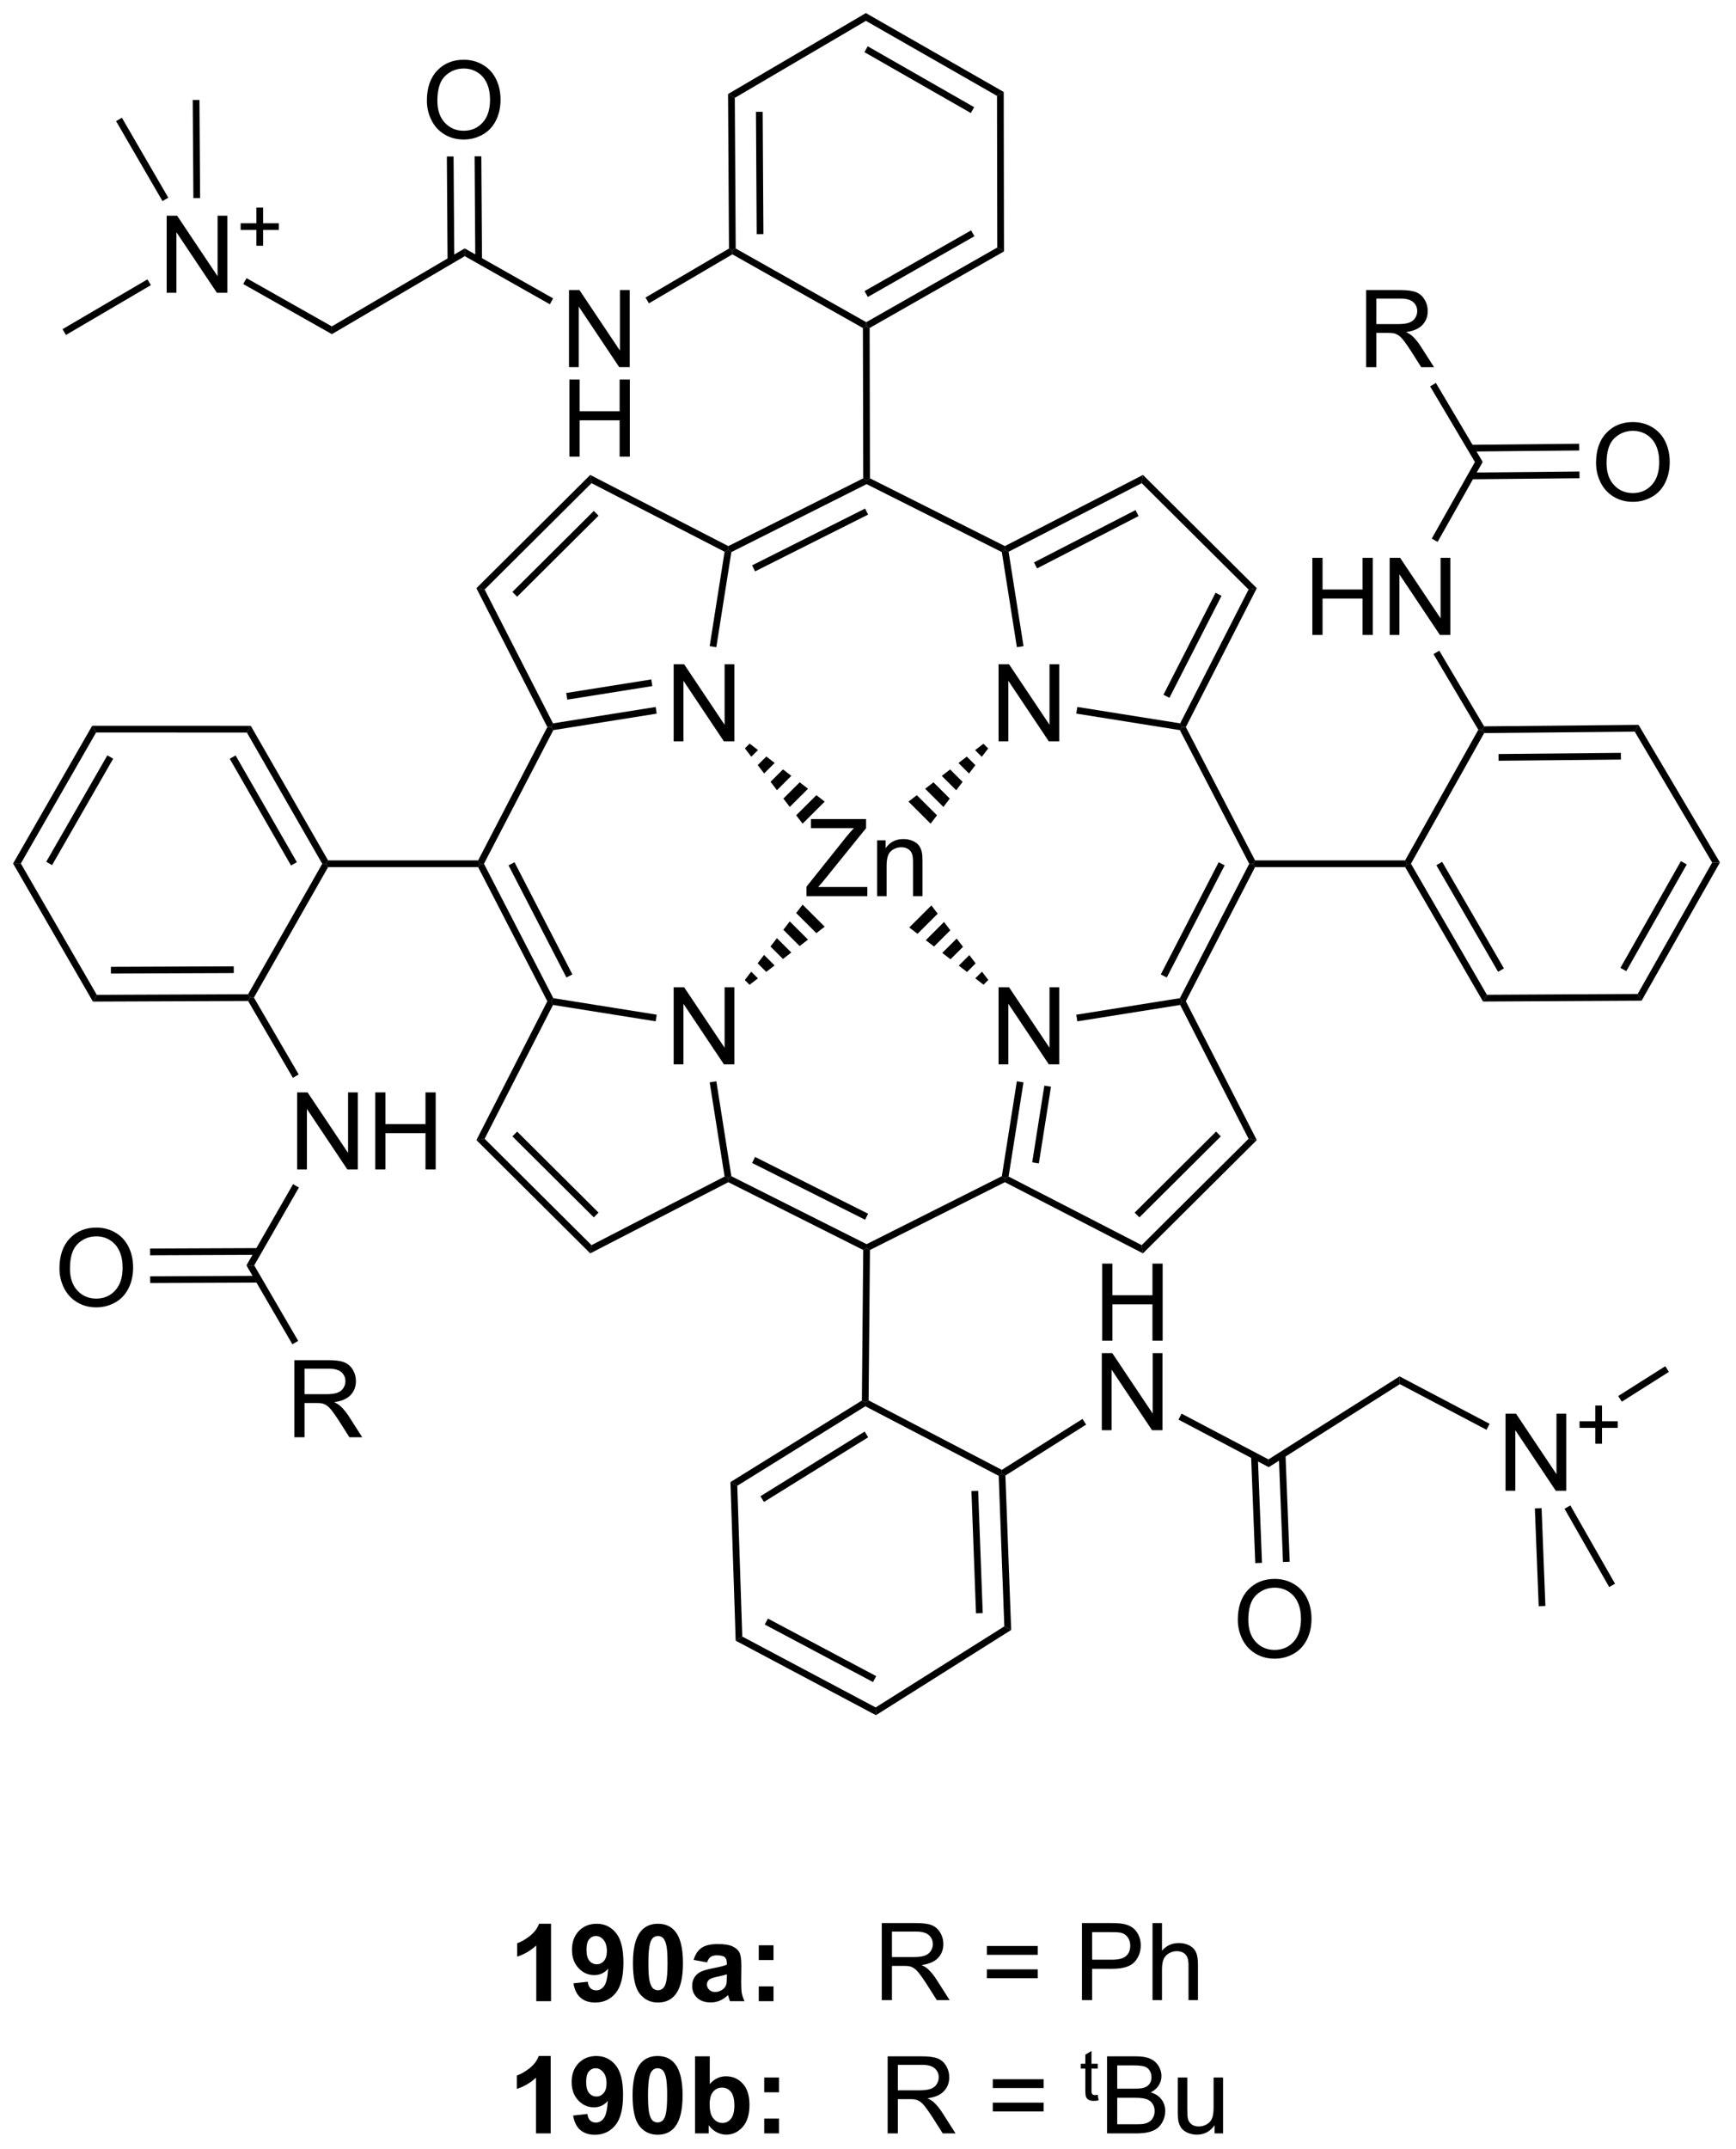 <?xml version="1.0" encoding="UTF-8"?>
<!DOCTYPE svg PUBLIC '-//W3C//DTD SVG 1.0//EN'
          'http://www.w3.org/TR/2001/REC-SVG-20010904/DTD/svg10.dtd'>
<svg stroke-dasharray="none" shape-rendering="auto" xmlns="http://www.w3.org/2000/svg" font-family="'Dialog'" text-rendering="auto" width="354" fill-opacity="1" color-interpolation="auto" color-rendering="auto" preserveAspectRatio="xMidYMid meet" font-size="12px" viewBox="0 0 354 438" fill="black" xmlns:xlink="http://www.w3.org/1999/xlink" stroke="black" image-rendering="auto" stroke-miterlimit="10" stroke-linecap="square" stroke-linejoin="miter" font-style="normal" stroke-width="1" height="438" stroke-dashoffset="0" font-weight="normal" stroke-opacity="1"
><!--Generated by the Batik Graphics2D SVG Generator--><defs id="genericDefs"
  /><g
  ><defs id="defs1"
    ><clipPath clipPathUnits="userSpaceOnUse" id="clipPath1"
      ><path d="M0.646 0.646 L133.164 0.646 L133.164 164.791 L0.646 164.791 L0.646 0.646 Z"
      /></clipPath
      ><clipPath clipPathUnits="userSpaceOnUse" id="clipPath2"
      ><path d="M9.456 11.068 L9.456 170.649 L138.289 170.649 L138.289 11.068 Z"
      /></clipPath
    ></defs
    ><g transform="scale(2.667,2.667) translate(-0.646,-0.646) matrix(1.029,0,0,1.029,-9.08,-10.739)"
    ><path d="M50.396 159.676 L49.3 159.676 L49.3 155.538 Q48.698 156.1 47.88 156.371 L47.88 155.374 Q48.31 155.233 48.812 154.842 Q49.318 154.449 49.505 153.926 L50.396 153.926 L50.396 159.676 ZM52.061 158.35 L53.124 158.233 Q53.163 158.559 53.327 158.715 Q53.491 158.871 53.759 158.871 Q54.1 158.871 54.337 158.559 Q54.577 158.246 54.642 157.262 Q54.228 157.741 53.608 157.741 Q52.931 157.741 52.441 157.22 Q51.952 156.699 51.952 155.863 Q51.952 154.991 52.467 154.46 Q52.986 153.926 53.788 153.926 Q54.658 153.926 55.215 154.6 Q55.775 155.272 55.775 156.816 Q55.775 158.387 55.191 159.082 Q54.611 159.777 53.678 159.777 Q53.007 159.777 52.592 159.421 Q52.178 159.061 52.061 158.35 ZM54.546 155.952 Q54.546 155.421 54.301 155.129 Q54.056 154.835 53.736 154.835 Q53.431 154.835 53.23 155.077 Q53.03 155.316 53.03 155.863 Q53.03 156.418 53.249 156.678 Q53.467 156.936 53.796 156.936 Q54.111 156.936 54.327 156.686 Q54.546 156.436 54.546 155.952 ZM58.341 153.926 Q59.175 153.926 59.643 154.519 Q60.2 155.223 60.2 156.85 Q60.2 158.475 59.638 159.186 Q59.175 159.775 58.341 159.775 Q57.505 159.775 56.992 159.131 Q56.482 158.488 56.482 156.84 Q56.482 155.223 57.044 154.512 Q57.51 153.926 58.341 153.926 ZM58.341 154.835 Q58.143 154.835 57.987 154.962 Q57.831 155.09 57.745 155.418 Q57.63 155.842 57.63 156.85 Q57.63 157.858 57.732 158.236 Q57.833 158.613 57.987 158.738 Q58.143 158.863 58.341 158.863 Q58.542 158.863 58.698 158.736 Q58.854 158.608 58.94 158.28 Q59.052 157.858 59.052 156.85 Q59.052 155.842 58.95 155.467 Q58.849 155.09 58.695 154.962 Q58.542 154.835 58.341 154.835 ZM61.991 156.793 L60.993 156.613 Q61.163 156.012 61.572 155.723 Q61.983 155.434 62.79 155.434 Q63.525 155.434 63.884 155.608 Q64.243 155.78 64.389 156.048 Q64.538 156.316 64.538 157.03 L64.525 158.311 Q64.525 158.858 64.577 159.118 Q64.632 159.379 64.775 159.676 L63.689 159.676 Q63.647 159.566 63.585 159.35 Q63.556 159.254 63.546 159.223 Q63.264 159.496 62.944 159.634 Q62.624 159.769 62.259 159.769 Q61.618 159.769 61.249 159.423 Q60.882 159.074 60.882 158.543 Q60.882 158.191 61.048 157.915 Q61.217 157.639 61.52 157.493 Q61.822 157.348 62.392 157.238 Q63.163 157.092 63.46 156.967 L63.46 156.858 Q63.46 156.543 63.303 156.407 Q63.147 156.272 62.712 156.272 Q62.421 156.272 62.257 156.389 Q62.092 156.504 61.991 156.793 ZM63.46 157.684 Q63.249 157.754 62.79 157.853 Q62.335 157.949 62.194 158.043 Q61.978 158.194 61.978 158.428 Q61.978 158.66 62.15 158.829 Q62.322 158.996 62.587 158.996 Q62.884 158.996 63.155 158.801 Q63.353 158.652 63.415 158.436 Q63.46 158.296 63.46 157.902 L63.46 157.684 ZM65.831 156.624 L65.831 155.527 L66.927 155.527 L66.927 156.624 L65.831 156.624 ZM65.831 159.676 L65.831 158.577 L66.927 158.577 L66.927 159.676 L65.831 159.676 Z" stroke="none" clip-path="url(#clipPath2)"
    /></g
    ><g transform="matrix(2.743,0,0,2.743,-25.936,-30.359)"
    ><path d="M75.007 159.676 L75.007 153.949 L77.546 153.949 Q78.311 153.949 78.71 154.103 Q79.108 154.256 79.345 154.647 Q79.585 155.038 79.585 155.512 Q79.585 156.121 79.189 156.54 Q78.796 156.957 77.97 157.069 Q78.272 157.215 78.428 157.355 Q78.759 157.66 79.056 158.116 L80.053 159.676 L79.1 159.676 L78.342 158.483 Q78.009 157.967 77.793 157.694 Q77.579 157.421 77.41 157.311 Q77.241 157.202 77.064 157.16 Q76.936 157.131 76.642 157.131 L75.764 157.131 L75.764 159.676 L75.007 159.676 ZM75.764 156.475 L77.392 156.475 Q77.913 156.475 78.204 156.368 Q78.499 156.262 78.65 156.025 Q78.803 155.788 78.803 155.512 Q78.803 155.105 78.507 154.845 Q78.212 154.582 77.577 154.582 L75.764 154.582 L75.764 156.475 ZM86.603 156.309 L82.822 156.309 L82.822 155.652 L86.603 155.652 L86.603 156.309 ZM86.603 158.046 L82.822 158.046 L82.822 157.389 L86.603 157.389 L86.603 158.046 ZM89.888 159.676 L89.888 153.949 L92.049 153.949 Q92.62 153.949 92.919 154.004 Q93.341 154.074 93.625 154.272 Q93.911 154.467 94.086 154.824 Q94.26 155.178 94.26 155.605 Q94.26 156.335 93.794 156.842 Q93.331 157.348 92.115 157.348 L90.646 157.348 L90.646 159.676 L89.888 159.676 ZM90.646 156.671 L92.128 156.671 Q92.862 156.671 93.169 156.397 Q93.479 156.124 93.479 155.629 Q93.479 155.269 93.297 155.014 Q93.115 154.756 92.818 154.676 Q92.628 154.624 92.112 154.624 L90.646 154.624 L90.646 156.671 ZM95.135 159.676 L95.135 153.949 L95.838 153.949 L95.838 156.004 Q96.331 155.434 97.081 155.434 Q97.542 155.434 97.88 155.616 Q98.221 155.796 98.367 156.116 Q98.513 156.436 98.513 157.046 L98.513 159.676 L97.81 159.676 L97.81 157.046 Q97.81 156.519 97.581 156.28 Q97.354 156.038 96.935 156.038 Q96.622 156.038 96.346 156.202 Q96.073 156.363 95.956 156.642 Q95.838 156.918 95.838 157.405 L95.838 159.676 L95.135 159.676 Z" stroke="none" clip-path="url(#clipPath2)"
    /></g
    ><g transform="matrix(2.743,0,0,2.743,-25.936,-30.359)"
    ><path d="M50.396 169.576 L49.3 169.576 L49.3 165.438 Q48.698 166 47.88 166.271 L47.88 165.274 Q48.31 165.133 48.812 164.742 Q49.318 164.349 49.505 163.826 L50.396 163.826 L50.396 169.576 ZM52.061 168.25 L53.124 168.133 Q53.163 168.458 53.327 168.615 Q53.491 168.771 53.759 168.771 Q54.1 168.771 54.337 168.458 Q54.577 168.146 54.642 167.162 Q54.228 167.641 53.608 167.641 Q52.931 167.641 52.441 167.12 Q51.952 166.599 51.952 165.763 Q51.952 164.891 52.467 164.36 Q52.986 163.826 53.788 163.826 Q54.658 163.826 55.215 164.5 Q55.775 165.172 55.775 166.716 Q55.775 168.287 55.191 168.982 Q54.611 169.677 53.678 169.677 Q53.007 169.677 52.592 169.321 Q52.178 168.961 52.061 168.25 ZM54.546 165.852 Q54.546 165.321 54.301 165.029 Q54.056 164.735 53.736 164.735 Q53.431 164.735 53.23 164.977 Q53.03 165.216 53.03 165.763 Q53.03 166.318 53.249 166.578 Q53.467 166.836 53.796 166.836 Q54.111 166.836 54.327 166.586 Q54.546 166.336 54.546 165.852 ZM58.341 163.826 Q59.175 163.826 59.643 164.419 Q60.2 165.123 60.2 166.75 Q60.2 168.375 59.638 169.086 Q59.175 169.675 58.341 169.675 Q57.505 169.675 56.992 169.031 Q56.482 168.388 56.482 166.74 Q56.482 165.123 57.044 164.412 Q57.51 163.826 58.341 163.826 ZM58.341 164.735 Q58.143 164.735 57.987 164.862 Q57.831 164.99 57.745 165.318 Q57.63 165.742 57.63 166.75 Q57.63 167.758 57.732 168.136 Q57.833 168.513 57.987 168.638 Q58.143 168.763 58.341 168.763 Q58.542 168.763 58.698 168.636 Q58.854 168.508 58.94 168.18 Q59.052 167.758 59.052 166.75 Q59.052 165.742 58.95 165.367 Q58.849 164.99 58.695 164.862 Q58.542 164.735 58.341 164.735 ZM61.124 169.576 L61.124 163.849 L62.22 163.849 L62.22 165.912 Q62.728 165.333 63.423 165.333 Q64.181 165.333 64.676 165.883 Q65.173 166.43 65.173 167.458 Q65.173 168.521 64.668 169.096 Q64.163 169.669 63.439 169.669 Q63.085 169.669 62.738 169.492 Q62.392 169.313 62.142 168.966 L62.142 169.576 L61.124 169.576 ZM62.212 167.412 Q62.212 168.055 62.415 168.365 Q62.702 168.802 63.173 168.802 Q63.538 168.802 63.793 168.492 Q64.048 168.18 64.048 167.513 Q64.048 166.802 63.79 166.487 Q63.533 166.172 63.132 166.172 Q62.736 166.172 62.473 166.479 Q62.212 166.787 62.212 167.412 ZM66.268 166.524 L66.268 165.427 L67.365 165.427 L67.365 166.524 L66.268 166.524 ZM66.268 169.576 L66.268 168.477 L67.365 168.477 L67.365 169.576 L66.268 169.576 Z" stroke="none" clip-path="url(#clipPath2)"
    /></g
    ><g transform="matrix(2.743,0,0,2.743,-25.936,-30.359)"
    ><path d="M75.444 169.576 L75.444 163.849 L77.983 163.849 Q78.749 163.849 79.147 164.003 Q79.546 164.156 79.782 164.547 Q80.022 164.938 80.022 165.412 Q80.022 166.021 79.626 166.44 Q79.233 166.857 78.407 166.969 Q78.71 167.115 78.866 167.255 Q79.197 167.56 79.493 168.016 L80.491 169.576 L79.538 169.576 L78.78 168.383 Q78.447 167.867 78.23 167.594 Q78.017 167.321 77.848 167.211 Q77.678 167.102 77.501 167.06 Q77.374 167.031 77.079 167.031 L76.202 167.031 L76.202 169.576 L75.444 169.576 ZM76.202 166.375 L77.829 166.375 Q78.35 166.375 78.642 166.268 Q78.936 166.162 79.087 165.925 Q79.241 165.688 79.241 165.412 Q79.241 165.005 78.944 164.745 Q78.65 164.482 78.014 164.482 L76.202 164.482 L76.202 166.375 ZM87.04 166.208 L83.259 166.208 L83.259 165.552 L87.04 165.552 L87.04 166.208 ZM87.04 167.946 L83.259 167.946 L83.259 167.289 L87.04 167.289 L87.04 167.946 Z" stroke="none" clip-path="url(#clipPath2)"
    /></g
    ><g transform="matrix(2.743,0,0,2.743,-25.936,-30.359)"
    ><path d="M91.062 166.712 L91.129 167.121 Q90.934 167.162 90.78 167.162 Q90.529 167.162 90.39 167.083 Q90.252 167.003 90.195 166.873 Q90.139 166.743 90.139 166.328 L90.139 164.762 L89.801 164.762 L89.801 164.403 L90.139 164.403 L90.139 163.728 L90.599 163.451 L90.599 164.403 L91.062 164.403 L91.062 164.762 L90.599 164.762 L90.599 166.353 Q90.599 166.552 90.623 166.608 Q90.647 166.664 90.701 166.698 Q90.758 166.731 90.86 166.731 Q90.937 166.731 91.062 166.712 Z" stroke="none" clip-path="url(#clipPath2)"
    /></g
    ><g transform="matrix(2.743,0,0,2.743,-25.936,-30.359)"
    ><path d="M91.753 169.576 L91.753 163.849 L93.901 163.849 Q94.558 163.849 94.953 164.024 Q95.352 164.196 95.576 164.558 Q95.8 164.919 95.8 165.313 Q95.8 165.68 95.599 166.005 Q95.401 166.328 95 166.529 Q95.519 166.68 95.797 167.047 Q96.078 167.414 96.078 167.914 Q96.078 168.318 95.906 168.664 Q95.737 169.008 95.487 169.196 Q95.237 169.383 94.86 169.479 Q94.485 169.576 93.938 169.576 L91.753 169.576 ZM92.511 166.255 L93.75 166.255 Q94.253 166.255 94.472 166.188 Q94.761 166.102 94.906 165.904 Q95.055 165.703 95.055 165.404 Q95.055 165.117 94.917 164.901 Q94.781 164.685 94.526 164.604 Q94.274 164.524 93.656 164.524 L92.511 164.524 L92.511 166.255 ZM92.511 168.899 L93.938 168.899 Q94.305 168.899 94.453 168.873 Q94.714 168.826 94.888 168.716 Q95.065 168.607 95.177 168.399 Q95.292 168.188 95.292 167.914 Q95.292 167.594 95.128 167.36 Q94.964 167.123 94.672 167.026 Q94.383 166.93 93.836 166.93 L92.511 166.93 L92.511 168.899 ZM99.75 169.576 L99.75 168.966 Q99.266 169.669 98.433 169.669 Q98.065 169.669 97.748 169.529 Q97.43 169.388 97.274 169.175 Q97.12 168.961 97.058 168.654 Q97.016 168.446 97.016 167.998 L97.016 165.427 L97.719 165.427 L97.719 167.727 Q97.719 168.279 97.761 168.469 Q97.828 168.748 98.042 168.906 Q98.258 169.063 98.573 169.063 Q98.891 169.063 99.167 168.901 Q99.445 168.74 99.56 168.461 Q99.675 168.18 99.675 167.649 L99.675 165.427 L100.378 165.427 L100.378 169.576 L99.75 169.576 Z" stroke="none" clip-path="url(#clipPath2)"
    /></g
    ><g transform="matrix(2.743,0,0,2.743,-25.936,-30.359)"
    ><path d="M69.409 77.651 L69.409 76.948 L72.341 73.279 Q72.654 72.888 72.935 72.599 L69.74 72.599 L69.74 71.925 L73.841 71.925 L73.841 72.599 L70.628 76.573 L70.279 76.974 L73.935 76.974 L73.935 77.651 L69.409 77.651 ZM74.663 77.651 L74.663 73.503 L75.296 73.503 L75.296 74.091 Q75.751 73.409 76.616 73.409 Q76.991 73.409 77.303 73.544 Q77.618 73.677 77.775 73.896 Q77.931 74.115 77.993 74.417 Q78.033 74.612 78.033 75.099 L78.033 77.651 L77.329 77.651 L77.329 75.128 Q77.329 74.698 77.246 74.484 Q77.165 74.271 76.957 74.146 Q76.749 74.018 76.468 74.018 Q76.017 74.018 75.691 74.305 Q75.366 74.589 75.366 75.386 L75.366 77.651 L74.663 77.651 Z" stroke="none" clip-path="url(#clipPath2)"
    /></g
    ><g transform="matrix(2.743,0,0,2.743,-25.936,-30.359)"
    ><path d="M51.754 38.346 L51.754 32.62 L52.532 32.62 L55.54 37.114 L55.54 32.62 L56.267 32.62 L56.267 38.346 L55.488 38.346 L52.48 33.846 L52.48 38.346 L51.754 38.346 Z" stroke="none" clip-path="url(#clipPath2)"
    /></g
    ><g transform="matrix(2.743,0,0,2.743,-25.936,-30.359)"
    ><path d="M51.785 44.996 L51.785 39.27 L52.543 39.27 L52.543 41.621 L55.519 41.621 L55.519 39.27 L56.277 39.27 L56.277 44.996 L55.519 44.996 L55.519 42.296 L52.543 42.296 L52.543 44.996 L51.785 44.996 Z" stroke="none" clip-path="url(#clipPath2)"
    /></g
    ><g transform="matrix(2.743,0,0,2.743,-25.936,-30.359)"
    ><path d="M21.845 32.822 L21.845 27.096 L22.623 27.096 L25.631 31.59 L25.631 27.096 L26.358 27.096 L26.358 32.822 L25.579 32.822 L22.571 28.322 L22.571 32.822 L21.845 32.822 Z" stroke="none" clip-path="url(#clipPath2)"
    /></g
    ><g transform="matrix(2.743,0,0,2.743,-25.936,-30.359)"
    ><path d="M28.516 29.327 L28.516 28.149 L27.346 28.149 L27.346 27.657 L28.516 27.657 L28.516 26.489 L29.014 26.489 L29.014 27.657 L30.182 27.657 L30.182 28.149 L29.014 28.149 L29.014 29.327 L28.516 29.327 Z" stroke="none" clip-path="url(#clipPath2)"
    /></g
    ><g transform="matrix(2.743,0,0,2.743,-25.936,-30.359)"
    ><path d="M41.19 18.546 Q41.19 17.119 41.955 16.314 Q42.721 15.507 43.932 15.507 Q44.724 15.507 45.359 15.887 Q45.997 16.264 46.33 16.942 Q46.666 17.619 46.666 18.478 Q46.666 19.35 46.315 20.038 Q45.963 20.725 45.317 21.079 Q44.674 21.434 43.927 21.434 Q43.119 21.434 42.481 21.043 Q41.846 20.65 41.518 19.975 Q41.19 19.298 41.19 18.546 ZM41.971 18.556 Q41.971 19.593 42.526 20.189 Q43.083 20.783 43.924 20.783 Q44.778 20.783 45.33 20.181 Q45.885 19.579 45.885 18.475 Q45.885 17.775 45.648 17.254 Q45.411 16.733 44.955 16.447 Q44.502 16.158 43.934 16.158 Q43.13 16.158 42.549 16.712 Q41.971 17.264 41.971 18.556 Z" stroke="none" clip-path="url(#clipPath2)"
    /></g
    ><g transform="matrix(2.743,0,0,2.743,-25.936,-30.359)"
    ><path d="M107.017 58.241 L107.017 52.514 L107.775 52.514 L107.775 54.866 L110.751 54.866 L110.751 52.514 L111.509 52.514 L111.509 58.241 L110.751 58.241 L110.751 55.54 L107.775 55.54 L107.775 58.241 L107.017 58.241 ZM112.763 58.241 L112.763 52.514 L113.541 52.514 L116.549 57.009 L116.549 52.514 L117.276 52.514 L117.276 58.241 L116.497 58.241 L113.489 53.741 L113.489 58.241 L112.763 58.241 Z" stroke="none" clip-path="url(#clipPath2)"
    /></g
    ><g transform="matrix(2.743,0,0,2.743,-25.936,-30.359)"
    ><path d="M111.016 38.347 L111.016 32.62 L113.555 32.62 Q114.321 32.62 114.719 32.774 Q115.118 32.928 115.354 33.319 Q115.594 33.709 115.594 34.183 Q115.594 34.792 115.198 35.212 Q114.805 35.628 113.979 35.74 Q114.281 35.886 114.438 36.027 Q114.769 36.331 115.065 36.787 L116.063 38.347 L115.11 38.347 L114.352 37.154 Q114.019 36.639 113.802 36.365 Q113.589 36.092 113.419 35.983 Q113.25 35.873 113.073 35.831 Q112.946 35.803 112.651 35.803 L111.774 35.803 L111.774 38.347 L111.016 38.347 ZM111.774 35.147 L113.401 35.147 Q113.922 35.147 114.214 35.04 Q114.508 34.933 114.659 34.696 Q114.813 34.459 114.813 34.183 Q114.813 33.777 114.516 33.516 Q114.222 33.253 113.586 33.253 L111.774 33.253 L111.774 35.147 Z" stroke="none" clip-path="url(#clipPath2)"
    /></g
    ><g transform="matrix(2.743,0,0,2.743,-25.936,-30.359)"
    ><path d="M128.107 45.466 Q128.107 44.039 128.873 43.234 Q129.638 42.427 130.849 42.427 Q131.641 42.427 132.276 42.807 Q132.915 43.184 133.248 43.861 Q133.584 44.539 133.584 45.398 Q133.584 46.27 133.232 46.958 Q132.881 47.645 132.235 47.999 Q131.592 48.354 130.844 48.354 Q130.037 48.354 129.399 47.963 Q128.763 47.57 128.435 46.895 Q128.107 46.218 128.107 45.466 ZM128.888 45.476 Q128.888 46.513 129.443 47.109 Q130 47.703 130.842 47.703 Q131.696 47.703 132.248 47.101 Q132.803 46.499 132.803 45.395 Q132.803 44.695 132.566 44.174 Q132.329 43.653 131.873 43.367 Q131.42 43.078 130.852 43.078 Q130.047 43.078 129.467 43.632 Q128.888 44.184 128.888 45.476 Z" stroke="none" clip-path="url(#clipPath2)"
    /></g
    ><g transform="matrix(2.743,0,0,2.743,-25.936,-30.359)"
    ><path d="M91.395 110.679 L91.395 104.953 L92.153 104.953 L92.153 107.304 L95.13 107.304 L95.13 104.953 L95.888 104.953 L95.888 110.679 L95.13 110.679 L95.13 107.979 L92.153 107.979 L92.153 110.679 L91.395 110.679 Z" stroke="none" clip-path="url(#clipPath2)"
    /></g
    ><g transform="matrix(2.743,0,0,2.743,-25.936,-30.359)"
    ><path d="M91.364 117.329 L91.364 111.603 L92.143 111.603 L95.15 116.097 L95.15 111.603 L95.877 111.603 L95.877 117.329 L95.098 117.329 L92.091 112.829 L92.091 117.329 L91.364 117.329 Z" stroke="none" clip-path="url(#clipPath2)"
    /></g
    ><g transform="matrix(2.743,0,0,2.743,-25.936,-30.359)"
    ><path d="M121.379 121.829 L121.379 116.102 L122.157 116.102 L125.165 120.597 L125.165 116.102 L125.892 116.102 L125.892 121.829 L125.113 121.829 L122.105 117.329 L122.105 121.829 L121.379 121.829 Z" stroke="none" clip-path="url(#clipPath2)"
    /></g
    ><g transform="matrix(2.743,0,0,2.743,-25.936,-30.359)"
    ><path d="M128.05 118.333 L128.05 117.156 L126.881 117.156 L126.881 116.663 L128.05 116.663 L128.05 115.496 L128.549 115.496 L128.549 116.663 L129.716 116.663 L129.716 117.156 L128.549 117.156 L128.549 118.333 L128.05 118.333 Z" stroke="none" clip-path="url(#clipPath2)"
    /></g
    ><g transform="matrix(2.743,0,0,2.743,-25.936,-30.359)"
    ><path d="M101.476 131.418 Q101.476 129.991 102.242 129.186 Q103.007 128.379 104.218 128.379 Q105.01 128.379 105.645 128.759 Q106.283 129.137 106.617 129.814 Q106.953 130.491 106.953 131.35 Q106.953 132.223 106.601 132.91 Q106.249 133.598 105.603 133.952 Q104.96 134.306 104.213 134.306 Q103.406 134.306 102.768 133.915 Q102.132 133.522 101.804 132.848 Q101.476 132.171 101.476 131.418 ZM102.257 131.429 Q102.257 132.465 102.812 133.061 Q103.369 133.655 104.21 133.655 Q105.064 133.655 105.617 133.054 Q106.171 132.452 106.171 131.348 Q106.171 130.647 105.934 130.126 Q105.697 129.606 105.242 129.319 Q104.788 129.03 104.221 129.03 Q103.416 129.03 102.835 129.585 Q102.257 130.137 102.257 131.429 Z" stroke="none" clip-path="url(#clipPath2)"
    /></g
    ><g transform="matrix(2.743,0,0,2.743,-25.936,-30.359)"
    ><path d="M31.544 97.96 L31.544 92.233 L32.323 92.233 L35.331 96.728 L35.331 92.233 L36.057 92.233 L36.057 97.96 L35.279 97.96 L32.271 93.46 L32.271 97.96 L31.544 97.96 ZM37.353 97.96 L37.353 92.233 L38.111 92.233 L38.111 94.585 L41.087 94.585 L41.087 92.233 L41.845 92.233 L41.845 97.96 L41.087 97.96 L41.087 95.259 L38.111 95.259 L38.111 97.96 L37.353 97.96 Z" stroke="none" clip-path="url(#clipPath2)"
    /></g
    ><g transform="matrix(2.743,0,0,2.743,-25.936,-30.359)"
    ><path d="M31.336 117.854 L31.336 112.127 L33.875 112.127 Q34.641 112.127 35.039 112.281 Q35.438 112.435 35.675 112.826 Q35.914 113.216 35.914 113.69 Q35.914 114.299 35.518 114.719 Q35.125 115.135 34.3 115.247 Q34.602 115.393 34.758 115.534 Q35.089 115.838 35.386 116.294 L36.383 117.854 L35.43 117.854 L34.672 116.661 Q34.339 116.146 34.123 115.872 Q33.909 115.599 33.74 115.49 Q33.571 115.38 33.393 115.338 Q33.266 115.31 32.971 115.31 L32.094 115.31 L32.094 117.854 L31.336 117.854 ZM32.094 114.654 L33.721 114.654 Q34.242 114.654 34.534 114.547 Q34.828 114.44 34.979 114.203 Q35.133 113.966 35.133 113.69 Q35.133 113.284 34.836 113.023 Q34.542 112.76 33.906 112.76 L32.094 112.76 L32.094 114.654 Z" stroke="none" clip-path="url(#clipPath2)"
    /></g
    ><g transform="matrix(2.743,0,0,2.743,-25.936,-30.359)"
    ><path d="M13.875 105.315 Q13.875 103.888 14.641 103.083 Q15.407 102.276 16.617 102.276 Q17.409 102.276 18.045 102.656 Q18.683 103.034 19.016 103.711 Q19.352 104.388 19.352 105.247 Q19.352 106.12 19 106.807 Q18.649 107.495 18.003 107.849 Q17.36 108.203 16.612 108.203 Q15.805 108.203 15.167 107.812 Q14.532 107.419 14.203 106.745 Q13.875 106.068 13.875 105.315 ZM14.657 105.326 Q14.657 106.362 15.211 106.958 Q15.768 107.552 16.61 107.552 Q17.464 107.552 18.016 106.951 Q18.571 106.349 18.571 105.245 Q18.571 104.544 18.334 104.023 Q18.097 103.502 17.641 103.216 Q17.188 102.927 16.62 102.927 Q15.815 102.927 15.235 103.482 Q14.657 104.034 14.657 105.326 Z" stroke="none" clip-path="url(#clipPath2)"
    /></g
    ><g transform="matrix(2.743,0,0,2.743,-25.936,-30.359)"
    ><path d="M83.69 90.147 L83.69 84.42 L84.469 84.42 L87.477 88.915 L87.477 84.42 L88.203 84.42 L88.203 90.147 L87.425 90.147 L84.417 85.647 L84.417 90.147 L83.69 90.147 Z" stroke="none" clip-path="url(#clipPath2)"
    /></g
    ><g transform="matrix(2.743,0,0,2.743,-25.936,-30.359)"
    ><path d="M83.69 66.15 L83.69 60.423 L84.469 60.423 L87.477 64.918 L87.477 60.423 L88.203 60.423 L88.203 66.15 L87.425 66.15 L84.417 61.65 L84.417 66.15 L83.69 66.15 Z" stroke="none" clip-path="url(#clipPath2)"
    /></g
    ><g transform="matrix(2.743,0,0,2.743,-25.936,-30.359)"
    ><path d="M59.536 90.147 L59.536 84.42 L60.315 84.42 L63.323 88.915 L63.323 84.42 L64.049 84.42 L64.049 90.147 L63.271 90.147 L60.263 85.647 L60.263 90.147 L59.536 90.147 Z" stroke="none" clip-path="url(#clipPath2)"
    /></g
    ><g transform="matrix(2.743,0,0,2.743,-25.936,-30.359)"
    ><path d="M59.536 66.15 L59.536 60.423 L60.315 60.423 L63.323 64.918 L63.323 60.423 L64.049 60.423 L64.049 66.15 L63.271 66.15 L60.263 61.65 L60.263 66.15 L59.536 66.15 Z" stroke="none" clip-path="url(#clipPath2)"
    /></g
    ><g transform="matrix(2.743,0,0,2.743,-25.936,-30.359)"
    ><path d="M74.104 35.438 L73.854 35.293 L73.853 35.005 L83.593 29.458 L84.093 29.748 ZM73.973 33.132 L81.895 28.619 L81.648 28.184 L73.725 32.697 Z" stroke="none" clip-path="url(#clipPath2)"
    /></g
    ><g transform="matrix(2.743,0,0,2.743,-25.936,-30.359)"
    ><path d="M84.093 29.748 L83.593 29.458 L83.573 18.191 L84.072 17.9 Z" stroke="none" clip-path="url(#clipPath2)"
    /></g
    ><g transform="matrix(2.743,0,0,2.743,-25.936,-30.359)"
    ><path d="M84.072 17.9 L83.573 18.191 L73.828 12.618 L73.825 12.04 ZM81.876 19.032 L73.964 14.508 L73.716 14.942 L81.628 19.466 Z" stroke="none" clip-path="url(#clipPath2)"
    /></g
    ><g transform="matrix(2.743,0,0,2.743,-25.936,-30.359)"
    ><path d="M73.825 12.04 L73.828 12.618 L64.081 18.339 L63.579 18.054 Z" stroke="none" clip-path="url(#clipPath2)"
    /></g
    ><g transform="matrix(2.743,0,0,2.743,-25.936,-30.359)"
    ><path d="M63.579 18.054 L64.081 18.339 L64.148 29.531 L63.899 29.678 L63.648 29.535 ZM65.654 19.377 L65.708 28.468 L66.208 28.465 L66.154 19.374 Z" stroke="none" clip-path="url(#clipPath2)"
    /></g
    ><g transform="matrix(2.743,0,0,2.743,-25.936,-30.359)"
    ><path d="M63.901 29.966 L63.899 29.678 L64.148 29.531 L73.853 35.005 L73.854 35.293 L73.604 35.439 Z" stroke="none" clip-path="url(#clipPath2)"
    /></g
    ><g transform="matrix(2.743,0,0,2.743,-25.936,-30.359)"
    ><path d="M63.648 29.535 L63.899 29.678 L63.901 29.966 L57.696 33.605 L57.443 33.174 Z" stroke="none" clip-path="url(#clipPath2)"
    /></g
    ><g transform="matrix(2.743,0,0,2.743,-25.936,-30.359)"
    ><path d="M50.577 33.239 L50.331 33.674 L44.007 30.101 L44.002 29.524 Z" stroke="none" clip-path="url(#clipPath2)"
    /></g
    ><g transform="matrix(2.743,0,0,2.743,-25.936,-30.359)"
    ><path d="M44.002 29.524 L44.007 30.101 L34.127 35.895 L34.123 35.318 Z" stroke="none" clip-path="url(#clipPath2)"
    /></g
    ><g transform="matrix(2.743,0,0,2.743,-25.936,-30.359)"
    ><path d="M34.123 35.318 L34.127 35.895 L27.537 32.171 L27.783 31.735 Z" stroke="none" clip-path="url(#clipPath2)"
    /></g
    ><g transform="matrix(2.743,0,0,2.743,-25.936,-30.359)"
    ><path d="M45.289 30.395 L45.237 22.678 L44.737 22.681 L44.789 30.399 ZM43.228 30.413 L43.175 22.692 L42.675 22.695 L42.728 30.416 Z" stroke="none" clip-path="url(#clipPath2)"
    /></g
    ><g transform="matrix(2.743,0,0,2.743,-25.936,-30.359)"
    ><path d="M24.332 25.786 L23.832 25.789 L23.782 18.496 L24.282 18.493 Z" stroke="none" clip-path="url(#clipPath2)"
    /></g
    ><g transform="matrix(2.743,0,0,2.743,-25.936,-30.359)"
    ><path d="M20.418 31.823 L20.671 32.254 L14.357 35.956 L14.104 35.525 Z" stroke="none" clip-path="url(#clipPath2)"
    /></g
    ><g transform="matrix(2.743,0,0,2.743,-25.936,-30.359)"
    ><path d="M21.966 25.757 L21.534 26.008 L18.084 20.067 L18.517 19.816 Z" stroke="none" clip-path="url(#clipPath2)"
    /></g
    ><g transform="matrix(2.743,0,0,2.743,-25.936,-30.359)"
    ><path d="M113.915 75.493 L114.059 75.243 L114.347 75.241 L119.992 84.978 L119.704 85.48 ZM116.234 75.352 L120.825 83.27 L121.258 83.02 L116.667 75.101 Z" stroke="none" clip-path="url(#clipPath2)"
    /></g
    ><g transform="matrix(2.743,0,0,2.743,-25.936,-30.359)"
    ><path d="M119.704 85.48 L119.992 84.978 L131.202 84.918 L131.494 85.417 Z" stroke="none" clip-path="url(#clipPath2)"
    /></g
    ><g transform="matrix(2.743,0,0,2.743,-25.936,-30.359)"
    ><path d="M131.494 85.417 L131.202 84.918 L136.739 75.153 L137.317 75.148 ZM130.354 83.225 L134.85 75.296 L134.415 75.05 L129.919 82.978 Z" stroke="none" clip-path="url(#clipPath2)"
    /></g
    ><g transform="matrix(2.743,0,0,2.743,-25.936,-30.359)"
    ><path d="M137.317 75.148 L136.739 75.153 L130.983 65.427 L131.266 64.924 Z" stroke="none" clip-path="url(#clipPath2)"
    /></g
    ><g transform="matrix(2.743,0,0,2.743,-25.936,-30.359)"
    ><path d="M131.266 64.924 L130.983 65.427 L119.791 65.534 L119.644 65.286 L119.786 65.034 ZM129.951 67.003 L120.859 67.091 L120.863 67.591 L129.955 67.503 Z" stroke="none" clip-path="url(#clipPath2)"
    /></g
    ><g transform="matrix(2.743,0,0,2.743,-25.936,-30.359)"
    ><path d="M119.355 65.289 L119.644 65.286 L119.791 65.534 L114.347 75.241 L114.059 75.243 L113.912 74.993 Z" stroke="none" clip-path="url(#clipPath2)"
    /></g
    ><g transform="matrix(2.743,0,0,2.743,-25.936,-30.359)"
    ><path d="M119.786 65.034 L119.644 65.286 L119.355 65.289 L116.023 59.668 L116.453 59.413 Z" stroke="none" clip-path="url(#clipPath2)"
    /></g
    ><g transform="matrix(2.743,0,0,2.743,-25.936,-30.359)"
    ><path d="M116.328 51.329 L115.892 51.084 L119.103 45.395 L119.681 45.389 Z" stroke="none" clip-path="url(#clipPath2)"
    /></g
    ><g transform="matrix(2.743,0,0,2.743,-25.936,-30.359)"
    ><path d="M119.681 45.389 L119.103 45.395 L115.771 39.775 L116.201 39.52 Z" stroke="none" clip-path="url(#clipPath2)"
    /></g
    ><g transform="matrix(2.743,0,0,2.743,-25.936,-30.359)"
    ><path d="M118.809 46.678 L126.878 46.599 L126.873 46.099 L118.805 46.178 ZM118.787 44.617 L126.858 44.538 L126.853 44.038 L118.782 44.117 Z" stroke="none" clip-path="url(#clipPath2)"
    /></g
    ><g transform="matrix(2.743,0,0,2.743,-25.936,-30.359)"
    ><path d="M73.528 115.125 L73.776 115.265 L73.787 115.553 L64.266 121.458 L63.757 121.185 ZM73.733 117.431 L65.986 122.236 L66.25 122.661 L73.997 117.856 Z" stroke="none" clip-path="url(#clipPath2)"
    /></g
    ><g transform="matrix(2.743,0,0,2.743,-25.936,-30.359)"
    ><path d="M63.757 121.185 L64.266 121.458 L64.637 132.662 L64.147 132.968 Z" stroke="none" clip-path="url(#clipPath2)"
    /></g
    ><g transform="matrix(2.743,0,0,2.743,-25.936,-30.359)"
    ><path d="M64.147 132.968 L64.637 132.662 L74.553 137.927 L74.574 138.504 ZM66.307 131.768 L74.357 136.042 L74.592 135.601 L66.541 131.326 Z" stroke="none" clip-path="url(#clipPath2)"
    /></g
    ><g transform="matrix(2.743,0,0,2.743,-25.936,-30.359)"
    ><path d="M74.574 138.504 L74.553 137.927 L84.117 131.903 L84.627 132.172 Z" stroke="none" clip-path="url(#clipPath2)"
    /></g
    ><g transform="matrix(2.743,0,0,2.743,-25.936,-30.359)"
    ><path d="M84.627 132.172 L84.117 131.903 L83.698 120.719 L83.943 120.564 L84.198 120.699 ZM82.512 130.915 L82.172 121.832 L81.673 121.851 L82.012 130.933 Z" stroke="none" clip-path="url(#clipPath2)"
    /></g
    ><g transform="matrix(2.743,0,0,2.743,-25.936,-30.359)"
    ><path d="M83.931 120.276 L83.943 120.564 L83.698 120.719 L73.787 115.553 L73.776 115.265 L74.028 115.114 Z" stroke="none" clip-path="url(#clipPath2)"
    /></g
    ><g transform="matrix(2.743,0,0,2.743,-25.936,-30.359)"
    ><path d="M84.198 120.699 L83.943 120.564 L83.931 120.276 L89.931 116.492 L90.197 116.915 Z" stroke="none" clip-path="url(#clipPath2)"
    /></g
    ><g transform="matrix(2.743,0,0,2.743,-25.936,-30.359)"
    ><path d="M97.063 116.544 L97.296 116.101 L103.753 119.499 L103.776 120.077 Z" stroke="none" clip-path="url(#clipPath2)"
    /></g
    ><g transform="matrix(2.743,0,0,2.743,-25.936,-30.359)"
    ><path d="M103.776 120.077 L103.753 119.499 L113.498 113.331 L113.521 113.909 Z" stroke="none" clip-path="url(#clipPath2)"
    /></g
    ><g transform="matrix(2.743,0,0,2.743,-25.936,-30.359)"
    ><path d="M113.521 113.909 L113.498 113.331 L120.195 116.856 L119.962 117.299 Z" stroke="none" clip-path="url(#clipPath2)"
    /></g
    ><g transform="matrix(2.743,0,0,2.743,-25.936,-30.359)"
    ><path d="M102.462 119.243 L102.773 127.204 L103.273 127.184 L102.961 119.224 ZM104.521 119.161 L104.833 127.123 L105.333 127.103 L105.021 119.141 Z" stroke="none" clip-path="url(#clipPath2)"
    /></g
    ><g transform="matrix(2.743,0,0,2.743,-25.936,-30.359)"
    ><path d="M123.558 123.138 L124.058 123.119 L124.342 130.388 L123.843 130.408 Z" stroke="none" clip-path="url(#clipPath2)"
    /></g
    ><g transform="matrix(2.743,0,0,2.743,-25.936,-30.359)"
    ><path d="M130.022 115.212 L129.755 114.79 L133.255 112.574 L133.523 112.997 Z" stroke="none" clip-path="url(#clipPath2)"
    /></g
    ><g transform="matrix(2.743,0,0,2.743,-25.936,-30.359)"
    ><path d="M125.763 123.167 L126.197 122.919 L129.518 128.735 L129.084 128.983 Z" stroke="none" clip-path="url(#clipPath2)"
    /></g
    ><g transform="matrix(2.743,0,0,2.743,-25.936,-30.359)"
    ><path d="M33.844 74.994 L33.699 75.244 L33.411 75.245 L27.809 65.495 L28.098 64.995 ZM31.525 75.125 L26.969 67.196 L26.535 67.445 L31.091 75.374 Z" stroke="none" clip-path="url(#clipPath2)"
    /></g
    ><g transform="matrix(2.743,0,0,2.743,-25.936,-30.359)"
    ><path d="M28.098 64.995 L27.809 65.495 L16.598 65.491 L16.309 64.991 Z" stroke="none" clip-path="url(#clipPath2)"
    /></g
    ><g transform="matrix(2.743,0,0,2.743,-25.936,-30.359)"
    ><path d="M16.309 64.991 L16.598 65.491 L11.005 75.225 L10.428 75.225 ZM17.436 67.189 L12.892 75.097 L13.326 75.346 L17.869 67.439 Z" stroke="none" clip-path="url(#clipPath2)"
    /></g
    ><g transform="matrix(2.743,0,0,2.743,-25.936,-30.359)"
    ><path d="M10.428 75.225 L11.005 75.225 L16.649 84.983 L16.361 85.484 Z" stroke="none" clip-path="url(#clipPath2)"
    /></g
    ><g transform="matrix(2.743,0,0,2.743,-25.936,-30.359)"
    ><path d="M16.361 85.484 L16.649 84.983 L27.898 84.939 L28.044 85.189 L27.901 85.439 ZM17.701 83.402 L26.834 83.367 L26.832 82.867 L17.7 82.902 Z" stroke="none" clip-path="url(#clipPath2)"
    /></g
    ><g transform="matrix(2.743,0,0,2.743,-25.936,-30.359)"
    ><path d="M28.332 85.187 L28.044 85.189 L27.898 84.939 L33.411 75.245 L33.699 75.244 L33.845 75.494 Z" stroke="none" clip-path="url(#clipPath2)"
    /></g
    ><g transform="matrix(2.743,0,0,2.743,-25.936,-30.359)"
    ><path d="M27.901 85.439 L28.044 85.189 L28.332 85.187 L31.66 90.899 L31.229 91.151 Z" stroke="none" clip-path="url(#clipPath2)"
    /></g
    ><g transform="matrix(2.743,0,0,2.743,-25.936,-30.359)"
    ><path d="M31.243 99.05 L31.677 99.299 L28.354 105.083 L27.776 105.084 Z" stroke="none" clip-path="url(#clipPath2)"
    /></g
    ><g transform="matrix(2.743,0,0,2.743,-25.936,-30.359)"
    ><path d="M27.776 105.084 L28.354 105.083 L31.623 110.694 L31.191 110.946 Z" stroke="none" clip-path="url(#clipPath2)"
    /></g
    ><g transform="matrix(2.743,0,0,2.743,-25.936,-30.359)"
    ><path d="M28.658 103.8 L20.612 103.832 L20.614 104.332 L28.66 104.3 ZM28.663 105.862 L20.62 105.894 L20.622 106.394 L28.665 106.362 Z" stroke="none" clip-path="url(#clipPath2)"
    /></g
    ><g transform="matrix(2.743,0,0,2.743,-25.936,-30.359)"
    ><path d="M89.545 86.953 L89.467 86.459 L97.167 85.231 L97.331 85.458 L97.191 85.734 Z" stroke="none" clip-path="url(#clipPath2)"
    /></g
    ><g transform="matrix(2.743,0,0,2.743,-25.936,-30.359)"
    ><path d="M97.191 85.734 L97.331 85.458 L97.612 85.459 L102.886 95.775 L102.275 95.678 Z" stroke="none" clip-path="url(#clipPath2)"
    /></g
    ><g transform="matrix(2.743,0,0,2.743,-25.936,-30.359)"
    ><path d="M102.275 95.678 L102.886 95.775 L94.424 104.191 L94.33 103.58 ZM99.858 95.144 L93.807 101.163 L94.159 101.518 L100.211 95.499 Z" stroke="none" clip-path="url(#clipPath2)"
    /></g
    ><g transform="matrix(2.743,0,0,2.743,-25.936,-30.359)"
    ><path d="M94.33 103.58 L94.424 104.191 L84.159 98.904 L84.16 98.624 L84.435 98.484 Z" stroke="none" clip-path="url(#clipPath2)"
    /></g
    ><g transform="matrix(2.743,0,0,2.743,-25.936,-30.359)"
    ><path d="M84.435 98.484 L84.16 98.624 L83.933 98.458 L85.049 91.408 L85.542 91.486 ZM86.684 97.509 L87.586 91.809 L87.092 91.731 L86.19 97.431 Z" stroke="none" clip-path="url(#clipPath2)"
    /></g
    ><g transform="matrix(2.743,0,0,2.743,-25.936,-30.359)"
    ><path d="M97.612 85.459 L97.331 85.458 L97.167 85.231 L102.324 75.245 L102.606 75.244 L102.758 75.494 ZM96.195 83.694 L100.498 75.362 L100.053 75.132 L95.751 83.465 Z" stroke="none" clip-path="url(#clipPath2)"
    /></g
    ><g transform="matrix(2.743,0,0,2.743,-25.936,-30.359)"
    ><path d="M83.933 98.458 L84.16 98.624 L84.159 98.904 L74.128 103.941 L73.879 103.786 L73.879 103.507 Z" stroke="none" clip-path="url(#clipPath2)"
    /></g
    ><g transform="matrix(2.743,0,0,2.743,-25.936,-30.359)"
    ><path d="M89.467 64.087 L89.545 63.594 L97.191 64.812 L97.331 65.088 L97.168 65.315 Z" stroke="none" clip-path="url(#clipPath2)"
    /></g
    ><g transform="matrix(2.743,0,0,2.743,-25.936,-30.359)"
    ><path d="M97.612 65.087 L97.331 65.088 L97.191 64.812 L102.275 54.868 L102.886 54.771 ZM96.392 62.914 L100.265 55.337 L99.82 55.11 L95.947 62.687 Z" stroke="none" clip-path="url(#clipPath2)"
    /></g
    ><g transform="matrix(2.743,0,0,2.743,-25.936,-30.359)"
    ><path d="M102.886 54.771 L102.275 54.868 L94.33 46.966 L94.424 46.355 Z" stroke="none" clip-path="url(#clipPath2)"
    /></g
    ><g transform="matrix(2.743,0,0,2.743,-25.936,-30.359)"
    ><path d="M94.424 46.355 L94.33 46.966 L84.435 52.062 L84.16 51.922 L84.159 51.642 ZM93.871 48.967 L86.323 52.854 L86.552 53.299 L94.1 49.411 Z" stroke="none" clip-path="url(#clipPath2)"
    /></g
    ><g transform="matrix(2.743,0,0,2.743,-25.936,-30.359)"
    ><path d="M83.933 52.088 L84.16 51.922 L84.435 52.062 L85.545 59.076 L85.051 59.154 Z" stroke="none" clip-path="url(#clipPath2)"
    /></g
    ><g transform="matrix(2.743,0,0,2.743,-25.936,-30.359)"
    ><path d="M97.168 65.315 L97.331 65.088 L97.612 65.087 L102.757 74.994 L102.606 75.244 L102.324 75.245 Z" stroke="none" clip-path="url(#clipPath2)"
    /></g
    ><g transform="matrix(2.743,0,0,2.743,-25.936,-30.359)"
    ><path d="M84.159 51.642 L84.16 51.922 L83.933 52.088 L73.879 47.04 L73.879 46.76 L74.129 46.606 Z" stroke="none" clip-path="url(#clipPath2)"
    /></g
    ><g transform="matrix(2.743,0,0,2.743,-25.936,-30.359)"
    ><path d="M58.276 86.457 L58.197 86.95 L50.567 85.734 L50.427 85.458 L50.591 85.231 Z" stroke="none" clip-path="url(#clipPath2)"
    /></g
    ><g transform="matrix(2.743,0,0,2.743,-25.936,-30.359)"
    ><path d="M50.145 85.459 L50.427 85.458 L50.567 85.734 L45.483 95.678 L44.872 95.775 Z" stroke="none" clip-path="url(#clipPath2)"
    /></g
    ><g transform="matrix(2.743,0,0,2.743,-25.936,-30.359)"
    ><path d="M44.872 95.775 L45.483 95.678 L53.428 103.58 L53.334 104.191 ZM47.547 95.499 L53.599 101.518 L53.951 101.163 L47.9 95.144 Z" stroke="none" clip-path="url(#clipPath2)"
    /></g
    ><g transform="matrix(2.743,0,0,2.743,-25.936,-30.359)"
    ><path d="M53.334 104.191 L53.428 103.58 L63.322 98.484 L63.598 98.624 L63.599 98.904 Z" stroke="none" clip-path="url(#clipPath2)"
    /></g
    ><g transform="matrix(2.743,0,0,2.743,-25.936,-30.359)"
    ><path d="M63.825 98.458 L63.598 98.624 L63.322 98.484 L62.215 91.486 L62.709 91.408 Z" stroke="none" clip-path="url(#clipPath2)"
    /></g
    ><g transform="matrix(2.743,0,0,2.743,-25.936,-30.359)"
    ><path d="M50.591 85.231 L50.427 85.458 L50.145 85.459 L45 75.494 L45.152 75.244 L45.434 75.245 ZM52.007 83.465 L47.705 75.132 L47.26 75.362 L51.563 83.694 Z" stroke="none" clip-path="url(#clipPath2)"
    /></g
    ><g transform="matrix(2.743,0,0,2.743,-25.936,-30.359)"
    ><path d="M63.599 98.904 L63.598 98.624 L63.825 98.458 L73.879 103.507 L73.879 103.786 L73.628 103.94 ZM65.365 97.474 L73.767 101.692 L73.991 101.246 L65.589 97.027 Z" stroke="none" clip-path="url(#clipPath2)"
    /></g
    ><g transform="matrix(2.743,0,0,2.743,-25.936,-30.359)"
    ><path d="M58.197 63.596 L58.276 64.09 L50.59 65.315 L50.427 65.088 L50.567 64.812 ZM57.871 61.549 L51.548 62.556 L51.627 63.05 L57.949 62.042 Z" stroke="none" clip-path="url(#clipPath2)"
    /></g
    ><g transform="matrix(2.743,0,0,2.743,-25.936,-30.359)"
    ><path d="M50.567 64.812 L50.427 65.088 L50.145 65.087 L44.872 54.771 L45.483 54.868 Z" stroke="none" clip-path="url(#clipPath2)"
    /></g
    ><g transform="matrix(2.743,0,0,2.743,-25.936,-30.359)"
    ><path d="M45.483 54.868 L44.872 54.771 L53.334 46.355 L53.428 46.966 ZM47.9 55.402 L53.951 49.383 L53.599 49.029 L47.547 55.047 Z" stroke="none" clip-path="url(#clipPath2)"
    /></g
    ><g transform="matrix(2.743,0,0,2.743,-25.936,-30.359)"
    ><path d="M53.428 46.966 L53.334 46.355 L63.599 51.642 L63.598 51.922 L63.322 52.062 Z" stroke="none" clip-path="url(#clipPath2)"
    /></g
    ><g transform="matrix(2.743,0,0,2.743,-25.936,-30.359)"
    ><path d="M63.322 52.062 L63.598 51.922 L63.825 52.088 L62.707 59.154 L62.213 59.076 Z" stroke="none" clip-path="url(#clipPath2)"
    /></g
    ><g transform="matrix(2.743,0,0,2.743,-25.936,-30.359)"
    ><path d="M50.145 65.087 L50.427 65.088 L50.59 65.315 L45.434 75.245 L45.152 75.244 L45 74.994 Z" stroke="none" clip-path="url(#clipPath2)"
    /></g
    ><g transform="matrix(2.743,0,0,2.743,-25.936,-30.359)"
    ><path d="M63.825 52.088 L63.598 51.922 L63.599 51.642 L73.629 46.606 L73.879 46.76 L73.879 47.04 ZM65.589 53.52 L73.991 49.301 L73.767 48.854 L65.365 53.073 Z" stroke="none" clip-path="url(#clipPath2)"
    /></g
    ><g transform="matrix(2.743,0,0,2.743,-25.936,-30.359)"
    ><path d="M102.758 75.494 L102.606 75.244 L102.757 74.994 L113.912 74.993 L114.059 75.243 L113.915 75.493 Z" stroke="none" clip-path="url(#clipPath2)"
    /></g
    ><g transform="matrix(2.743,0,0,2.743,-25.936,-30.359)"
    ><path d="M45 74.994 L45.152 75.244 L45 75.494 L33.845 75.494 L33.699 75.244 L33.844 74.994 Z" stroke="none" clip-path="url(#clipPath2)"
    /></g
    ><g transform="matrix(2.743,0,0,2.743,-25.936,-30.359)"
    ><path d="M73.628 103.94 L73.879 103.786 L74.128 103.941 L74.028 115.114 L73.776 115.265 L73.528 115.125 Z" stroke="none" clip-path="url(#clipPath2)"
    /></g
    ><g transform="matrix(2.743,0,0,2.743,-25.936,-30.359)"
    ><path d="M82.919 66.677 L82.443 67.298 L81.945 66.803 L82.564 66.325 ZM81.967 67.919 L81.491 68.54 L80.707 67.759 L81.326 67.281 ZM81.016 69.161 L80.54 69.781 L79.469 68.715 L80.088 68.237 ZM80.064 70.402 L79.588 71.023 L78.231 69.671 L78.85 69.193 ZM79.113 71.644 L78.637 72.265 L76.993 70.627 L77.612 70.149 Z" stroke="none" clip-path="url(#clipPath2)"
    /></g
    ><g transform="matrix(2.743,0,0,2.743,-25.936,-30.359)"
    ><path d="M65.186 66.317 L65.805 66.796 L65.308 67.291 L64.831 66.67 ZM66.425 67.275 L67.045 67.754 L66.261 68.535 L65.785 67.913 ZM67.665 68.233 L68.285 68.712 L67.215 69.778 L66.738 69.156 ZM68.905 69.191 L69.525 69.669 L68.168 71.022 L67.691 70.4 ZM70.145 70.148 L70.765 70.627 L69.121 72.265 L68.644 71.643 Z" stroke="none" clip-path="url(#clipPath2)"
    /></g
    ><g transform="matrix(2.743,0,0,2.743,-25.936,-30.359)"
    ><path d="M64.823 83.885 L65.301 83.262 L65.799 83.758 L65.178 84.237 ZM65.778 82.639 L66.256 82.017 L67.04 82.798 L66.419 83.278 ZM66.734 81.394 L67.211 80.772 L68.282 81.838 L67.661 82.318 ZM67.689 80.149 L68.166 79.527 L69.523 80.879 L68.902 81.359 ZM68.644 78.904 L69.121 78.282 L70.765 79.919 L70.144 80.399 Z" stroke="none" clip-path="url(#clipPath2)"
    /></g
    ><g transform="matrix(2.743,0,0,2.743,-25.936,-30.359)"
    ><path d="M82.572 84.23 L81.959 83.757 L82.456 83.261 L82.927 83.877 ZM81.345 83.285 L80.732 82.812 L81.516 82.031 L81.986 82.646 ZM80.118 82.34 L79.505 81.867 L80.576 80.8 L81.046 81.416 ZM78.891 81.394 L78.278 80.922 L79.635 79.57 L80.105 80.185 ZM77.665 80.449 L77.051 79.977 L78.695 78.339 L79.165 78.955 Z" stroke="none" clip-path="url(#clipPath2)"
    /></g
    ><g transform="matrix(2.743,0,0,2.743,-25.936,-30.359)"
    ><path d="M74.129 46.606 L73.879 46.76 L73.629 46.606 L73.604 35.439 L73.854 35.293 L74.104 35.438 Z" stroke="none" clip-path="url(#clipPath2)"
    /></g
  ></g
></svg
>
